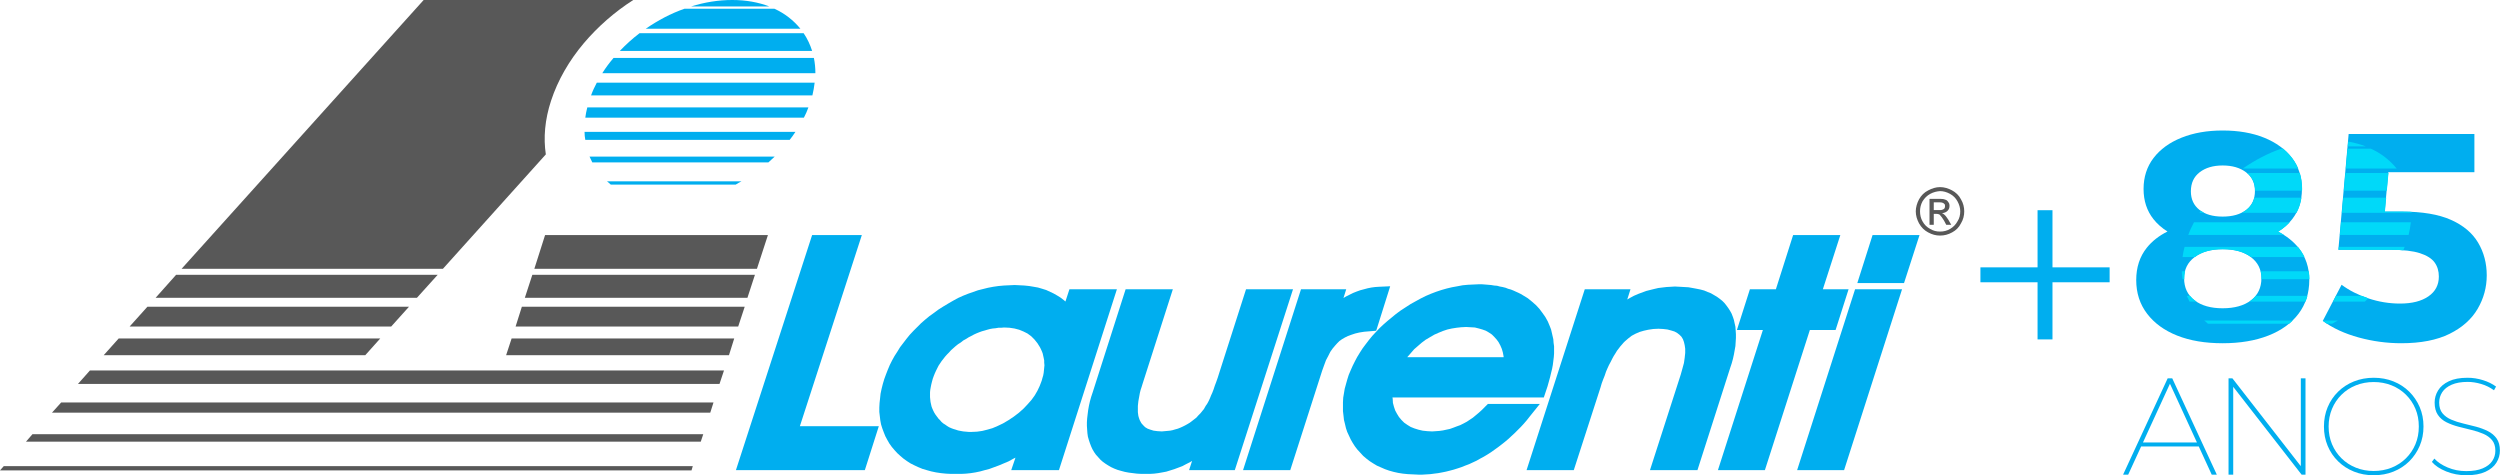 <?xml version="1.0" encoding="UTF-8" standalone="no"?>
<!DOCTYPE svg PUBLIC "-//W3C//DTD SVG 1.1//EN" "http://www.w3.org/Graphics/SVG/1.1/DTD/svg11.dtd">
<svg width="100%" height="100%" viewBox="0 0 5995 1140" version="1.1" xmlns="http://www.w3.org/2000/svg" xmlns:xlink="http://www.w3.org/1999/xlink" xml:space="preserve" xmlns:serif="http://www.serif.com/" style="fill-rule:evenodd;clip-rule:evenodd;stroke-linejoin:round;stroke-miterlimit:2;">
    <g transform="matrix(-4.167,0,0,4.167,248.601,851.834)">
        <path d="M-159.153,-9.632L-8.627,-9.632L0,0L-150.527,0L-159.153,-9.632Z" style="fill:rgb(88,88,88);fill-rule:nonzero;"/>
    </g>
    <g transform="matrix(-4.167,0,0,4.167,310.905,782.947)">
        <path d="M-160.734,-11.358L-10.207,-11.358L0,0L-150.526,0L-160.734,-11.358Z" style="fill:rgb(88,88,88);fill-rule:nonzero;"/>
    </g>
    <g transform="matrix(4.167,0,0,4.167,62.298,1041.14)">
        <path d="M0,4.312L388.322,4.312L389.76,0L3.739,0L0,4.312Z" style="fill:rgb(88,88,88);fill-rule:nonzero;"/>
    </g>
    <g transform="matrix(4.167,0,0,4.167,0,1117.81)">
        <path d="M0,2.444L397.954,2.444L398.673,0L2.157,0L0,2.444Z" style="fill:rgb(88,88,88);fill-rule:nonzero;"/>
    </g>
    <g transform="matrix(-4.167,0,0,4.167,373.205,714.059)">
        <path d="M-162.315,-13.227L-11.788,-13.227L0,0L-150.382,0L-162.315,-13.227Z" style="fill:rgb(88,88,88);fill-rule:nonzero;"/>
    </g>
    <g transform="matrix(4.167,0,0,4.167,1308.9,274.363)">
        <path d="M0,23.003C-1.438,13.514 -0.575,3.018 3.019,-7.907C6.9,-19.697 13.37,-30.911 21.853,-40.974C29.903,-50.463 39.536,-58.946 50.319,-65.847L-70.303,-65.847L-209.616,88.85L-59.233,88.85L0,23.003Z" style="fill:rgb(88,88,88);fill-rule:nonzero;"/>
    </g>
    <g transform="matrix(-4.167,0,0,4.167,1258.58,714.059)">
        <path d="M-132.412,-13.227L-4.314,-13.227L0,0L-128.1,0L-132.412,-13.227Z" style="fill:rgb(88,88,88);fill-rule:nonzero;"/>
    </g>
    <g transform="matrix(4.167,0,0,4.167,1236.42,735.621)">
        <path d="M0,11.358L128.099,11.358L131.838,0L3.595,0L0,11.358Z" style="fill:rgb(88,88,88);fill-rule:nonzero;"/>
    </g>
    <g transform="matrix(-4.167,0,0,4.167,1281.35,644.568)">
        <path d="M-134.424,-19.409L-6.181,-19.409L0,0L-128.098,0L-134.424,-19.409Z" style="fill:rgb(88,88,88);fill-rule:nonzero;"/>
    </g>
    <g transform="matrix(4.167,0,0,4.167,186.9,888.376)">
        <path d="M0,7.764L369.201,7.764L371.789,0L6.902,0L0,7.764Z" style="fill:rgb(88,88,88);fill-rule:nonzero;"/>
    </g>
    <g transform="matrix(4.167,0,0,4.167,124.602,965.056)">
        <path d="M0,5.894L378.833,5.894L380.702,0L5.319,0L0,5.894Z" style="fill:rgb(88,88,88);fill-rule:nonzero;"/>
    </g>
    <g transform="matrix(4.167,0,0,4.167,1213.66,811.7)">
        <path d="M0,9.632L128.243,9.632L131.261,0L3.163,0L0,9.632Z" style="fill:rgb(88,88,88);fill-rule:nonzero;"/>
    </g>
    <g transform="matrix(4.167,0,0,4.167,4694.07,482.829)">
        <path d="M0,11.501C-1.006,13.37 -2.442,14.807 -4.169,15.815C-6.037,16.964 -8.05,17.396 -10.062,17.396C-12.077,17.396 -13.944,16.964 -15.814,15.815C-17.683,14.807 -19.12,13.37 -20.126,11.501C-21.134,9.776 -21.563,7.763 -21.563,5.75C-21.563,3.737 -21.134,1.869 -20.126,0C-18.977,-1.869 -17.538,-3.307 -15.67,-4.313C-13.8,-5.32 -11.932,-5.751 -10.062,-5.895C-8.05,-5.895 -6.182,-5.32 -4.312,-4.313C-2.442,-3.307 -1.006,-1.869 0,0C1.008,1.869 1.583,3.737 1.583,5.75C1.583,7.763 1.152,9.776 0,11.501M2.014,-1.15C0.864,-3.451 -1.006,-5.176 -3.163,-6.327C-5.318,-7.476 -7.619,-8.195 -10.062,-8.195C-12.363,-8.195 -14.664,-7.476 -16.819,-6.327C-19.12,-5.176 -20.846,-3.451 -22.14,-1.15C-23.289,1.006 -24.008,3.451 -24.008,5.75C-24.008,8.195 -23.289,10.495 -22.14,12.652C-20.846,14.952 -19.12,16.676 -16.963,17.827C-14.664,19.121 -12.363,19.696 -10.062,19.696C-7.619,19.696 -5.318,19.121 -3.019,17.827C-0.862,16.676 0.864,14.952 2.014,12.652C3.307,10.495 3.882,8.195 3.882,5.75C3.882,3.451 3.307,1.006 2.014,-1.15" style="fill:rgb(88,88,88);fill-rule:nonzero;"/>
    </g>
    <g transform="matrix(4.167,0,0,4.167,4649.15,512.178)">
        <path d="M0.719,-2.012L-2.876,-2.012L-2.876,-6.47L0.719,-6.47C1.437,-6.47 2.014,-6.325 2.301,-6.182C2.732,-6.038 3.021,-5.75 3.307,-5.462C3.594,-5.175 3.594,-4.744 3.594,-4.313C3.594,-3.593 3.449,-3.019 2.874,-2.587C2.443,-2.3 1.726,-2.012 0.719,-2.012ZM3.163,0.576C2.874,0.288 2.443,0.001 1.868,-0.287C3.163,-0.287 4.313,-0.862 5.033,-1.581C5.895,-2.444 6.183,-3.307 6.183,-4.456C6.183,-5.175 6.039,-6.038 5.464,-6.613C5.033,-7.331 4.456,-7.907 3.594,-8.051C3.021,-8.339 2.014,-8.482 0.719,-8.482L-5.32,-8.482L-5.32,6.47L-2.876,6.47L-2.876,0.144L-1.437,0.144C-0.72,0.144 0,0.288 0.431,0.576C0.575,0.719 0.719,0.719 0.719,0.863C1.293,1.438 2.157,2.588 3.021,4.026L4.313,6.47L7.19,6.47L5.464,3.451C4.6,2.157 3.882,1.151 3.163,0.576" style="fill:rgb(88,88,88);fill-rule:nonzero;"/>
    </g>
    <g transform="matrix(4.167,0,0,4.167,4309.5,693.689)">
        <path d="M0,104.089L27.027,104.089L60.382,0L33.353,0L0,104.089Z" style="fill:rgb(0,174,239);fill-rule:nonzero;"/>
    </g>
    <g transform="matrix(4.167,0,0,4.167,4453.86,563.698)">
        <path d="M0,27.604L26.885,27.604L35.798,0L8.769,0L0,27.604Z" style="fill:rgb(0,174,239);fill-rule:nonzero;"/>
    </g>
    <g transform="matrix(4.167,0,0,4.167,4401.75,899.76)">
        <path d="M0,-26.023L7.476,-49.457L-7.332,-49.457L2.73,-80.655L-24.441,-80.655L-34.363,-49.457L-49.314,-49.457L-56.79,-26.023L-41.839,-26.023L-67.718,54.632L-40.689,54.632L-14.808,-26.023L0,-26.023Z" style="fill:rgb(0,174,239);fill-rule:nonzero;"/>
    </g>
    <g transform="matrix(4.167,0,0,4.167,4152.54,942.886)">
        <path d="M0,-17.107L0.72,-19.696L1.295,-22.283L1.728,-24.728L2.159,-27.171L2.301,-29.472L2.445,-31.772L2.445,-33.929L2.301,-36.085L2.159,-38.242L1.728,-40.111L1.295,-42.124L0.72,-43.848L0,-45.718L-0.862,-47.299L-1.868,-48.881L-3.019,-50.462L-4.169,-51.9L-5.462,-53.194L-6.901,-54.344L-8.482,-55.494L-10.206,-56.5L-11.932,-57.507L-13.802,-58.226L-15.812,-59.089L-17.971,-59.664L-20.128,-60.095L-22.427,-60.526L-24.872,-60.958L-27.316,-61.101L-29.903,-61.245L-32.635,-61.389L-35.078,-61.245L-37.522,-61.101L-39.967,-60.813L-42.268,-60.526L-44.711,-59.951L-47.012,-59.376L-49.312,-58.801L-51.612,-57.938L-53.914,-57.075L-56.213,-56.069L-58.369,-54.919L-60.095,-53.912L-58.225,-59.807L-84.535,-59.807L-118.033,44.282L-90.86,44.282L-75.477,-3.306L-74.759,-5.75L-73.897,-8.05L-73.033,-10.207L-72.314,-12.363L-71.452,-14.376L-70.59,-16.245L-69.584,-18.114L-68.722,-19.839L-67.858,-21.421L-66.852,-23.002L-65.988,-24.44L-64.984,-25.734L-64.12,-26.884L-63.114,-28.034L-62.252,-29.04L-61.388,-29.903L-59.375,-31.629L-57.505,-33.066L-55.349,-34.216L-53.05,-35.223L-50.606,-35.941L-48.017,-36.517L-45.142,-36.947L-42.124,-37.092L-39.392,-36.947L-36.947,-36.66L-34.792,-36.085L-32.922,-35.51L-31.34,-34.647L-30.046,-33.641L-28.897,-32.491L-28.033,-31.054L-27.46,-29.472L-27.027,-27.603L-26.74,-25.59L-26.74,-23.146L-27.027,-20.414L-27.46,-17.395L-28.322,-14.232L-29.328,-10.638L-47.012,44.282L-19.695,44.282L-0.862,-14.519L0,-17.107Z" style="fill:rgb(0,174,239);fill-rule:nonzero;"/>
    </g>
    <g transform="matrix(4.167,0,0,4.167,3232.42,1008.19)">
        <path d="M0,-48.596L2.012,-49.314L4.171,-50.033L6.614,-50.608L9.344,-51.039L16.246,-51.614L24.297,-77.205L17.971,-76.919L15.672,-76.774L13.516,-76.487L11.359,-76.056L9.202,-75.481L7.045,-74.905L5.033,-74.187L2.876,-73.324L0.864,-72.317L-1.151,-71.311L-2.586,-70.449L-1.006,-75.481L-27.027,-75.481L-60.382,28.609L-33.21,28.609L-14.808,-28.756L-13.658,-31.918L-12.652,-34.649L-11.357,-37.094L-10.206,-39.395L-8.914,-41.263L-7.474,-42.989L-6.182,-44.426L-4.887,-45.721L-3.449,-46.727L-1.726,-47.733L0,-48.596Z" style="fill:rgb(0,174,239);fill-rule:nonzero;"/>
    </g>
    <g transform="matrix(4.167,0,0,4.167,2988.01,1136.38)">
        <path d="M0,-106.246L-15.384,-58.227L-16.245,-55.495L-17.107,-53.051L-17.971,-50.751L-18.689,-48.594L-19.408,-46.725L-20.128,-45.144L-20.701,-43.707L-21.276,-42.412L-21.854,-41.262L-22.427,-40.256L-23.147,-39.249L-23.722,-38.243L-24.295,-37.237L-25.017,-36.374L-25.59,-35.655L-26.309,-34.792L-27.458,-33.643L-28.608,-32.349L-31.198,-30.335L-32.349,-29.473L-33.784,-28.611L-35.078,-27.891L-36.518,-27.173L-37.81,-26.597L-39.247,-26.022L-40.831,-25.591L-42.266,-25.16L-43.705,-24.873L-45.287,-24.728L-46.868,-24.585L-48.45,-24.441L-50.895,-24.585L-53.194,-24.873L-55.064,-25.448L-56.644,-26.022L-58.083,-26.885L-59.231,-28.036L-60.238,-29.185L-61.101,-30.767L-61.388,-31.486L-61.677,-32.349L-61.965,-33.355L-62.107,-34.361L-62.252,-35.512L-62.252,-39.106L-62.107,-40.544L-61.965,-41.838L-61.677,-43.419L-61.388,-45L-61.101,-46.582L-60.67,-48.307L-60.095,-50.032L-59.52,-51.901L-42.124,-106.246L-69.297,-106.246L-88.275,-46.869L-89.136,-44.281L-89.856,-41.693L-90.431,-39.106L-90.862,-36.661L-91.149,-34.361L-91.438,-31.917L-91.58,-29.76L-91.58,-27.603L-91.438,-25.448L-91.293,-23.435L-91.006,-21.422L-90.431,-19.41L-89.856,-17.684L-89.136,-15.815L-88.419,-14.233L-87.411,-12.509L-86.405,-11.071L-85.112,-9.632L-83.817,-8.195L-82.522,-7.045L-80.941,-5.895L-79.359,-4.888L-77.635,-3.882L-75.767,-3.02L-73.897,-2.3L-71.885,-1.725L-69.726,-1.151L-67.427,-0.719L-65.128,-0.431L-62.827,-0.144L-60.238,0L-55.351,0L-52.905,-0.144L-50.606,-0.431L-48.161,-0.863L-45.862,-1.294L-41.26,-2.732L-38.961,-3.594L-36.66,-4.457L-34.505,-5.607L-32.204,-6.757L-31.054,-7.477L-32.779,-2.157L-6.468,-2.157L27.029,-106.246L0,-106.246Z" style="fill:rgb(0,174,239);fill-rule:nonzero;"/>
    </g>
    <g transform="matrix(4.167,0,0,4.167,2066.69,1127.39)">
        <path d="M0,-135.287L-28.609,-135.287L-72.459,0L1.726,0L9.776,-25.303L-35.655,-25.303L0,-135.287Z" style="fill:rgb(0,174,239);fill-rule:nonzero;"/>
    </g>
    <g transform="matrix(-4.167,0,0,4.167,1455.67,442.691)">
        <path d="M-77.349,-1.869L0,-1.869C-0.72,-1.294 -1.439,-0.719 -2.157,0L-74.042,0C-75.192,-0.719 -76.198,-1.294 -77.349,-1.869" style="fill:rgb(0,174,239);fill-rule:nonzero;"/>
    </g>
    <g transform="matrix(-4.167,0,0,4.167,1413.73,389.374)">
        <path d="M-106.534,-3.306L0,-3.306C-0.576,-2.155 -1.008,-1.149 -1.582,0L-102.94,0C-104.089,-1.149 -105.384,-2.155 -106.534,-3.306" style="fill:rgb(0,174,239);fill-rule:nonzero;"/>
    </g>
    <g transform="matrix(-4.167,0,0,4.167,1401.76,335.462)">
        <path d="M-121.341,-4.6L0,-4.6C0,-3.019 -0.144,-1.437 -0.431,0L-118.035,0C-119.185,-1.437 -120.335,-3.019 -121.341,-4.6" style="fill:rgb(0,174,239);fill-rule:nonzero;"/>
    </g>
    <g transform="matrix(-4.167,0,0,4.167,1403.55,282.151)">
        <path d="M-128.386,-5.895L-1.15,-5.895C-0.574,-3.882 -0.287,-1.869 0,0L-125.798,0C-126.805,-1.869 -127.667,-3.882 -128.386,-5.895" style="fill:rgb(0,174,239);fill-rule:nonzero;"/>
    </g>
    <g transform="matrix(-4.167,0,0,4.167,1417.33,228.833)">
        <path d="M-128.674,-7.332L-3.308,-7.332C-2.014,-4.887 -0.863,-2.444 0,0L-127.38,0C-127.955,-2.444 -128.386,-4.887 -128.674,-7.332" style="fill:rgb(0,174,239);fill-rule:nonzero;"/>
    </g>
    <g transform="matrix(4.167,0,0,4.167,1444.29,138.98)">
        <path d="M0,8.77L122.635,8.77C122.635,5.75 122.348,2.875 121.773,0L6.469,0C4.025,2.875 1.869,5.75 0,8.77" style="fill:rgb(0,174,239);fill-rule:nonzero;"/>
    </g>
    <g transform="matrix(4.167,0,0,4.167,1486.22,79.676)">
        <path d="M0,10.207L110.703,10.207C109.552,6.613 107.971,3.163 105.814,0L11.358,0C7.188,3.163 3.45,6.613 0,10.207" style="fill:rgb(0,174,239);fill-rule:nonzero;"/>
    </g>
    <g transform="matrix(-4.167,0,0,4.167,1610.82,68.888)">
        <path d="M-59.09,-11.501L-7.333,-11.501C0.574,-8.769 8.05,-4.744 14.952,0L-74.042,0C-70.16,-4.744 -65.128,-8.769 -59.09,-11.501" style="fill:rgb(0,174,239);fill-rule:nonzero;"/>
    </g>
    <g transform="matrix(4.167,0,0,4.167,1755.79,15.576)">
        <path d="M0,-3.738C-7.907,-3.738 -15.959,-2.444 -23.722,0L21.422,0C15.096,-2.444 7.907,-3.738 0,-3.738" style="fill:rgb(0,174,239);fill-rule:nonzero;"/>
    </g>
    <g transform="matrix(4.167,0,0,4.167,2487.82,882.982)">
        <path d="M0,12.94L-1.581,15.672L-3.451,18.26L-5.608,20.704L-7.909,23.148L-10.641,25.592L-13.658,27.893L-16.678,29.905L-19.841,31.774L-22.86,33.212L-25.88,34.506L-28.899,35.368L-31.774,36.087L-34.793,36.518L-37.956,36.662L-39.537,36.662L-41.119,36.518L-42.7,36.375L-44.283,36.087L-45.72,35.8L-47.013,35.368L-48.452,34.937L-49.601,34.506L-50.895,33.931L-52.045,33.212L-53.052,32.493L-54.202,31.774L-55.208,30.911L-56.071,29.905L-56.934,29.042L-57.796,27.893L-58.659,26.742L-59.377,25.592L-59.953,24.442L-60.528,23.148L-60.959,21.998L-61.247,20.704L-61.534,19.41L-61.678,18.116L-61.822,16.678L-61.822,13.803L-61.678,12.365L-61.391,10.783L-61.103,9.346L-60.671,7.621L-60.24,6.039L-59.665,4.458L-59.09,3.02L-58.371,1.439L-57.653,0.001L-56.934,-1.436L-56.071,-2.73L-55.208,-4.025L-53.196,-6.613L-52.045,-7.906L-50.895,-9.057L-49.745,-10.351L-48.452,-11.5L-47.158,-12.651L-45.72,-13.801L-44.138,-14.808L-42.7,-15.957L-41.119,-16.82L-39.537,-17.826L-38.1,-18.546L-36.519,-19.408L-34.937,-20.127L-33.499,-20.701L-31.918,-21.277L-30.336,-21.708L-28.899,-22.14L-27.318,-22.57L-25.736,-22.858L-24.155,-23.002L-22.429,-23.29L-20.847,-23.29L-19.266,-23.433L-16.103,-23.29L-13.227,-22.858L-10.497,-22.14L-8.051,-21.133L-5.753,-19.983L-3.594,-18.401L-1.726,-16.532L0,-14.376L0.718,-13.226L1.437,-12.076L2.01,-10.926L2.588,-9.631L3.019,-8.482L3.305,-7.188L3.592,-5.894L3.881,-4.456L3.881,-3.162L4.025,-1.724L3.881,-0.287L3.738,1.151L3.592,2.588L3.305,4.17L2.874,5.608L2.443,7.189L1.293,10.208L0,12.94ZM18.4,-45.43L16.101,-38.386L15.095,-39.248L13.227,-40.686L11.357,-41.836L9.344,-42.986L7.188,-43.992L5.031,-44.999L2.732,-45.718L0.287,-46.436L-2.159,-46.868L-4.744,-47.3L-7.476,-47.587L-10.208,-47.73L-13.084,-47.875L-16.247,-47.73L-19.266,-47.587L-22.429,-47.3L-25.447,-46.868L-28.468,-46.293L-31.342,-45.574L-34.218,-44.855L-37.094,-43.849L-39.969,-42.843L-42.845,-41.692L-45.72,-40.398L-48.595,-38.817L-51.327,-37.235L-54.202,-35.51L-56.934,-33.785L-59.665,-31.773L-62.254,-29.903L-64.697,-27.89L-66.998,-25.878L-71.31,-21.564L-73.467,-19.264L-75.336,-16.964L-79.074,-12.076L-80.656,-9.488L-82.237,-7.044L-83.674,-4.456L-84.969,-1.868L-86.119,0.864L-87.125,3.451L-88.132,6.183L-88.994,9.059L-89.714,11.934L-90.288,14.666L-90.576,17.397L-90.863,19.985L-91.007,22.573L-91.007,25.161L-90.72,27.605L-90.432,30.048L-90,32.349L-89.282,34.649L-88.419,36.949L-87.557,39.106L-86.406,41.263L-85.256,43.275L-83.819,45.289L-82.237,47.157L-80.656,48.882L-78.93,50.464L-77.061,52.045L-75.049,53.483L-73.036,54.777L-70.735,55.928L-68.579,56.934L-66.135,57.94L-63.691,58.659L-61.103,59.377L-58.371,59.953L-55.496,60.384L-52.621,60.672L-49.745,60.815L-43.851,60.815L-41.119,60.672L-38.388,60.384L-35.656,59.953L-32.924,59.377L-30.336,58.659L-27.606,57.94L-22.142,55.928L-19.41,54.777L-16.678,53.627L-14.091,52.19L-12.651,51.47L-15.097,58.659L12.363,58.659L45.718,-45.43L18.4,-45.43Z" style="fill:rgb(0,174,239);fill-rule:nonzero;"/>
    </g>
    <g transform="matrix(4.167,0,0,4.167,3374.99,963.855)">
        <path d="M0,-25.878L2.014,-28.179L3.882,-30.336L6.039,-32.204L8.196,-34.073L10.497,-35.799L12.94,-37.236L15.384,-38.674L17.971,-39.824L20.416,-40.831L23.004,-41.692L25.592,-42.268L28.324,-42.7L30.911,-42.987L33.788,-43.131L36.375,-42.987L38.818,-42.843L41.12,-42.268L43.132,-41.692L45.144,-40.974L46.87,-39.968L48.596,-38.817L50.033,-37.38L51.326,-35.942L52.476,-34.361L53.482,-32.491L54.346,-30.479L54.921,-28.467L55.353,-26.166L55.353,-25.735L0,-25.735L0,-25.878ZM70.303,8.483L76.2,1.15L46.295,1.15L42.701,4.745L41.12,6.182L39.394,7.62L37.668,9.057L35.942,10.208L34.219,11.358L32.348,12.364L30.336,13.37L28.324,14.089L26.456,14.809L24.443,15.527L22.429,15.958L20.416,16.39L18.404,16.678L16.39,16.821L14.235,16.965L11.503,16.821L8.771,16.533L6.328,15.958L4.027,15.24L1.87,14.377L0,13.227L-1.868,11.933L-3.45,10.352L-4.887,8.626L-6.037,6.757L-7.044,4.888L-7.763,2.731L-8.337,0.576L-8.481,-1.869L-8.625,-2.587L78.499,-2.587L80.656,-9.057L81.375,-11.645L82.093,-14.233L82.668,-16.677L83.243,-18.977L83.674,-21.278L83.963,-23.578L84.249,-25.878L84.394,-27.891L84.394,-32.06L84.107,-34.073L83.963,-36.086L83.101,-39.824L82.668,-41.692L81.949,-43.562L80.8,-46.293L79.363,-48.881L77.637,-51.326L75.911,-53.626L73.899,-55.782L71.598,-57.796L69.297,-59.664L66.711,-61.246L65.272,-62.108L63.835,-62.828L62.542,-63.402L60.959,-64.122L59.522,-64.697L57.94,-65.128L56.503,-65.703L54.777,-66.134L53.196,-66.421L51.615,-66.852L49.889,-66.997L48.165,-67.284L44.713,-67.572L42.843,-67.715L40.975,-67.715L37.956,-67.572L34.794,-67.428L31.773,-67.14L28.754,-66.565L25.592,-65.99L22.573,-65.271L19.552,-64.409L16.534,-63.402L13.515,-62.252L10.497,-60.959L7.621,-59.521L4.744,-57.939L1.87,-56.357L-1.006,-54.488L-3.881,-52.619L-6.613,-50.607L-11.499,-46.581L-13.8,-44.569L-16.101,-42.412L-18.258,-40.111L-20.27,-37.955L-22.14,-35.654L-24.009,-33.211L-25.734,-30.91L-27.314,-28.467L-28.897,-25.878L-30.19,-23.435L-31.485,-20.846L-32.633,-18.258L-33.786,-15.527L-34.648,-12.796L-35.367,-10.208L-36.085,-7.619L-36.516,-5.032L-36.949,-2.444L-37.091,0.144L-37.091,5.32L-36.802,7.763L-36.516,10.352L-35.942,12.652L-35.367,15.096L-34.648,17.252L-33.64,19.409L-32.633,21.566L-31.485,23.578L-30.19,25.591L-28.753,27.46L-27.027,29.329L-25.446,31.054L-23.578,32.636L-21.707,34.074L-19.695,35.368L-17.539,36.661L-15.239,37.668L-12.938,38.674L-10.493,39.537L-7.907,40.255L-5.318,40.831L-2.588,41.262L0.288,41.549L3.309,41.693L6.328,41.837L8.628,41.837L10.928,41.693L13.227,41.549L15.384,41.262L17.684,40.975L19.985,40.543L22.142,40.112L24.443,39.537L26.6,38.961L28.899,38.243L31.056,37.524L33.212,36.661L35.511,35.799L37.668,34.792L39.825,33.786L41.839,32.636L43.994,31.486L46.151,30.192L48.165,28.897L50.177,27.46L52.19,26.022L54.06,24.585L56.07,23.004L57.94,21.422L59.81,19.696L61.678,17.972L63.404,16.246L65.272,14.377L66.998,12.508L68.724,10.495L70.303,8.483Z" style="fill:rgb(0,174,239);fill-rule:nonzero;"/>
    </g>
    <g transform="matrix(-4.167,0,0,4.167,9868.79,-6.734)">
        <rect x="1187.17" y="122.588" width="8.587" height="74.351" style="fill:rgb(0,174,239);"/>
    </g>
    <g transform="matrix(-4.167,0,0,4.167,9868.8,-6.734)">
        <rect x="1154.29" y="155.47" width="74.351" height="8.587" style="fill:rgb(0,174,239);"/>
    </g>
    <g transform="matrix(4.167,0,0,4.167,5128.1,974.885)">
        <path d="M0,22.977L1.031,20.679L34.945,20.679L35.974,22.977L0,22.977ZM-8.875,39.222L16.799,-16.245L19.414,-16.245L45.086,39.222L42.155,39.222L17.512,-14.423L18.7,-14.423L-5.943,39.222L-8.875,39.222Z" style="fill:rgb(0,174,239);fill-rule:nonzero;"/>
    </g>
    <g transform="matrix(4.167,0,0,4.167,5344.03,907.195)">
        <path d="M0,55.467L0,0L2.218,0L42.947,52.297L41.6,52.297L41.6,0L44.294,0L44.294,55.467L42.075,55.467L1.347,3.169L2.694,3.169L2.694,55.467L0,55.467Z" style="fill:rgb(0,174,239);fill-rule:nonzero;"/>
    </g>
    <g transform="matrix(4.167,0,0,4.167,5692.01,916.112)">
        <path d="M0,51.187C3.697,51.187 7.131,50.553 10.302,49.285C13.471,48.018 16.23,46.222 18.582,43.898C20.932,41.573 22.754,38.865 24.049,35.775C25.343,32.685 25.991,29.292 25.991,25.593C25.991,21.896 25.343,18.502 24.049,15.411C22.754,12.321 20.932,9.614 18.582,7.289C16.23,4.966 13.471,3.169 10.302,1.901C7.131,0.633 3.697,-0.001 0,-0.001C-3.644,-0.001 -7.052,0.633 -10.221,1.901C-13.39,3.169 -16.152,4.966 -18.501,7.289C-20.853,9.614 -22.676,12.335 -23.969,15.451C-25.264,18.568 -25.91,21.948 -25.91,25.593C-25.91,29.292 -25.264,32.685 -23.969,35.775C-22.676,38.865 -20.853,41.573 -18.501,43.898C-16.152,46.222 -13.39,48.018 -10.221,49.285C-7.052,50.553 -3.644,51.187 0,51.187M0,53.644C-4.068,53.644 -7.844,52.944 -11.33,51.544C-14.817,50.145 -17.855,48.176 -20.443,45.641C-23.031,43.105 -25.039,40.134 -26.465,36.726C-27.892,33.319 -28.604,29.609 -28.604,25.593C-28.604,21.579 -27.892,17.868 -26.465,14.46C-25.039,11.053 -23.031,8.082 -20.443,5.546C-17.855,3.01 -14.817,1.043 -11.33,-0.357C-7.844,-1.756 -4.041,-2.457 0.079,-2.457C4.147,-2.457 7.925,-1.756 11.411,-0.357C14.897,1.043 17.92,3.01 20.483,5.546C23.045,8.082 25.052,11.041 26.505,14.421C27.958,17.802 28.685,21.526 28.685,25.593C28.685,29.609 27.958,33.319 26.505,36.726C25.052,40.134 23.045,43.105 20.483,45.641C17.92,48.176 14.897,50.145 11.411,51.544C7.925,52.944 4.121,53.644 0,53.644" style="fill:rgb(0,174,239);fill-rule:nonzero;"/>
    </g>
    <g transform="matrix(4.167,0,0,4.167,5914.2,905.875)">
        <path d="M0,56.101C-4.068,56.101 -7.912,55.375 -11.53,53.922C-15.149,52.469 -17.908,50.633 -19.81,48.415L-18.383,46.512C-16.588,48.521 -14.04,50.224 -10.737,51.623C-7.436,53.024 -3.883,53.723 -0.079,53.723C3.776,53.723 6.945,53.196 9.429,52.139C11.911,51.082 13.747,49.67 14.936,47.899C16.124,46.13 16.719,44.163 16.719,41.996C16.719,39.46 16.084,37.427 14.818,35.895C13.549,34.363 11.871,33.149 9.786,32.249C7.698,31.352 5.427,30.613 2.971,30.031C0.515,29.45 -1.969,28.83 -4.477,28.169C-6.987,27.509 -9.285,26.663 -11.371,25.633C-13.459,24.603 -15.122,23.177 -16.363,21.355C-17.605,19.532 -18.225,17.169 -18.225,14.263C-18.225,11.78 -17.566,9.457 -16.245,7.29C-14.924,5.124 -12.864,3.367 -10.063,2.02C-7.264,0.673 -3.673,0 0.713,0C3.724,0 6.695,0.463 9.627,1.386C12.559,2.311 15.055,3.54 17.115,5.071L15.927,7.21C13.707,5.574 11.252,4.358 8.558,3.566C5.863,2.773 3.274,2.377 0.792,2.377C-2.906,2.377 -5.983,2.919 -8.439,4.001C-10.896,5.085 -12.705,6.524 -13.867,8.32C-15.029,10.116 -15.61,12.097 -15.61,14.263C-15.61,16.852 -14.976,18.912 -13.708,20.443C-12.44,21.976 -10.764,23.19 -8.677,24.088C-6.591,24.987 -4.307,25.726 -1.823,26.307C0.66,26.889 3.142,27.509 5.626,28.169C8.108,28.83 10.392,29.688 12.48,30.744C14.566,31.801 16.23,33.214 17.472,34.983C18.712,36.754 19.334,39.064 19.334,41.917C19.334,44.4 18.66,46.724 17.313,48.89C15.966,51.056 13.853,52.8 10.974,54.119C8.095,55.44 4.437,56.101 0,56.101" style="fill:rgb(0,174,239);fill-rule:nonzero;"/>
    </g>
    <g transform="matrix(4.167,0,0,4.167,5942.42,562.723)">
        <path d="M0,4.565C-3.327,-1.015 -8.54,-5.383 -15.641,-8.54C-22.743,-11.694 -32.157,-13.275 -43.88,-13.275L-53.729,-13.275L-51.632,-35.933L-2.114,-35.933L-2.114,-57.914L-74.485,-57.914L-80.403,8.708L-50.305,8.708C-43.092,8.708 -37.483,9.358 -33.48,10.652C-29.481,11.949 -26.661,13.725 -25.026,15.979C-23.393,18.235 -22.574,20.94 -22.574,24.095C-22.574,28.943 -24.577,32.748 -28.576,35.509C-32.58,38.272 -38.019,39.651 -44.894,39.651C-51.095,39.651 -57.154,38.666 -63.072,36.692C-68.99,34.721 -74.147,32.1 -78.543,28.829L-89.365,49.628C-83.616,53.8 -76.712,56.983 -68.652,59.182C-60.593,61.38 -52.448,62.479 -44.218,62.479C-32.947,62.479 -23.673,60.674 -16.402,57.068C-9.131,53.461 -3.749,48.672 -0.254,42.695C3.239,36.721 4.988,30.296 4.988,23.419C4.988,16.43 3.323,10.145 0,4.565" style="fill:rgb(0,174,239);fill-rule:nonzero;"/>
    </g>
    <g transform="matrix(4.167,0,0,4.167,5397.81,415.822)">
        <path d="M0,73.048C-4.002,76.091 -9.442,77.613 -16.317,77.613C-23.081,77.613 -28.465,76.091 -32.465,73.048C-36.468,70.004 -38.468,65.777 -38.468,60.366C-38.468,55.293 -36.468,51.235 -32.465,48.191C-28.465,45.147 -23.081,43.626 -16.317,43.626C-9.442,43.626 -4.002,45.147 0,48.191C4.001,51.235 6.003,55.293 6.003,60.366C6.003,65.777 4.001,70.004 0,73.048M-29.506,-0.676C-26.124,-3.268 -21.728,-4.565 -16.317,-4.565C-10.795,-4.565 -6.314,-3.268 -2.874,-0.676C0.563,1.918 2.283,5.524 2.283,10.146C2.283,14.769 0.619,18.376 -2.705,20.967C-6.031,23.562 -10.568,24.856 -16.317,24.856C-21.955,24.856 -26.407,23.562 -29.675,20.967C-32.946,18.376 -34.579,14.825 -34.579,10.315C-34.579,5.58 -32.887,1.918 -29.506,-0.676M15.587,33.509C18.846,31.496 21.58,29.099 23.758,26.294C27.478,21.504 29.338,15.726 29.338,8.962C29.338,2.087 27.42,-3.86 23.589,-8.877C19.755,-13.892 14.428,-17.781 7.61,-20.545C0.788,-23.306 -7.186,-24.687 -16.317,-24.687C-25.223,-24.687 -33.115,-23.306 -39.99,-20.545C-46.867,-17.781 -52.223,-13.892 -56.053,-8.877C-59.887,-3.86 -61.803,2.087 -61.803,8.962C-61.803,15.726 -59.916,21.504 -56.138,26.294C-53.954,29.066 -51.245,31.437 -48.044,33.435C-52.958,35.897 -56.927,39.011 -59.943,42.78C-64,47.853 -66.03,54.054 -66.03,61.381C-66.03,68.82 -63.945,75.275 -59.774,80.742C-55.604,86.211 -49.826,90.409 -42.441,93.339C-35.06,96.269 -26.351,97.735 -16.317,97.735C-6.285,97.735 2.478,96.269 9.977,93.339C17.472,90.409 23.277,86.211 27.394,80.742C31.507,75.275 33.565,68.82 33.565,61.381C33.565,54.168 31.507,47.996 27.394,42.865C24.361,39.087 20.421,35.972 15.587,33.509" style="fill:rgb(0,174,239);fill-rule:nonzero;"/>
    </g>
    <g transform="matrix(4.167,0,0,4.167,-60.104,-186.455)">
        <clipPath id="_clip1">
            <path d="M1269.91,124.002C1263.03,126.765 1257.68,130.654 1253.85,135.669C1250.01,140.687 1248.1,146.634 1248.1,153.508C1248.1,160.273 1249.98,166.051 1253.76,170.84C1255.94,173.612 1258.65,175.984 1261.86,177.982C1256.94,180.444 1252.97,183.557 1249.96,187.327C1245.9,192.4 1243.87,198.601 1243.87,205.927C1243.87,213.367 1245.95,219.821 1250.12,225.288C1254.3,230.757 1260.07,234.955 1267.46,237.885C1274.84,240.815 1283.55,242.281 1293.58,242.281C1303.61,242.281 1312.38,240.815 1319.88,237.885C1327.37,234.955 1333.17,230.757 1337.29,225.288C1341.41,219.821 1343.46,213.367 1343.46,205.927C1343.46,198.714 1341.41,192.542 1337.29,187.411C1334.26,183.634 1330.32,180.518 1325.49,178.055C1328.74,176.042 1331.48,173.646 1333.66,170.84C1337.38,166.051 1339.24,160.273 1339.24,153.508C1339.24,146.634 1337.32,140.687 1333.49,135.669C1329.65,130.654 1324.33,126.765 1317.51,124.002C1310.69,121.24 1302.71,119.859 1293.58,119.859C1284.67,119.859 1276.78,121.24 1269.91,124.002ZM1280.22,165.514C1276.95,162.922 1275.32,159.372 1275.32,154.861C1275.32,150.127 1277.01,146.465 1280.39,143.87C1283.77,141.278 1288.17,139.981 1293.58,139.981C1299.1,139.981 1303.59,141.278 1307.03,143.87C1310.46,146.465 1312.18,150.071 1312.18,154.692C1312.18,159.316 1310.52,162.922 1307.19,165.514C1303.87,168.108 1299.33,169.403 1293.58,169.403C1287.94,169.403 1283.49,168.108 1280.22,165.514ZM1277.43,217.594C1273.43,214.551 1271.43,210.323 1271.43,204.912C1271.43,199.839 1273.43,195.781 1277.43,192.737C1281.43,189.694 1286.82,188.172 1293.58,188.172C1300.46,188.172 1305.9,189.694 1309.9,192.737C1313.9,195.781 1315.9,199.839 1315.9,204.912C1315.9,210.323 1313.9,214.551 1309.9,217.594C1305.9,220.637 1300.46,222.159 1293.58,222.159C1286.82,222.159 1281.43,220.637 1277.43,217.594Z" clip-rule="nonzero"/>
        </clipPath>
        <g clip-path="url(#_clip1)">
            <g transform="matrix(-1,0,0,1,1282.88,231.045)">
                <path d="M-76.995,-1.861L0,-1.861C-0.716,-1.288 -1.432,-0.716 -2.147,0L-73.703,0C-74.848,-0.716 -75.85,-1.288 -76.995,-1.861" style="fill:rgb(0,217,249);fill-rule:nonzero;"/>
            </g>
            <g transform="matrix(-1,0,0,1,1272.86,218.307)">
                <path d="M-106.047,-3.291L0,-3.291C-0.573,-2.146 -1.003,-1.144 -1.575,0L-102.47,0C-103.614,-1.144 -104.903,-2.146 -106.047,-3.291" style="fill:rgb(0,217,249);fill-rule:nonzero;"/>
            </g>
            <g transform="matrix(-1,0,0,1,1270,205.427)">
                <path d="M-120.787,-4.579L0,-4.579C0,-3.005 -0.144,-1.431 -0.43,0L-117.496,0C-118.64,-1.431 -119.786,-3.005 -120.787,-4.579" style="fill:rgb(0,217,249);fill-rule:nonzero;"/>
            </g>
            <g transform="matrix(-1,0,0,1,1270.43,192.691)">
                <path d="M-127.799,-5.868L-1.144,-5.868C-0.571,-3.864 -0.285,-1.861 0,0L-125.223,0C-126.225,-1.861 -127.084,-3.864 -127.799,-5.868" style="fill:rgb(0,217,249);fill-rule:nonzero;"/>
            </g>
            <g transform="matrix(-1,0,0,1,1273.72,179.953)">
                <path d="M-128.086,-7.299L-3.293,-7.299C-2.004,-4.866 -0.859,-2.434 0,0L-126.798,0C-127.371,-2.434 -127.8,-4.866 -128.086,-7.299" style="fill:rgb(0,217,249);fill-rule:nonzero;"/>
            </g>
            <g transform="matrix(1,0,0,1,1280.16,158.487)">
                <path d="M0,8.73L122.075,8.73C122.075,5.724 121.788,2.862 121.216,0L6.439,0C4.006,2.862 1.86,5.724 0,8.73" style="fill:rgb(0,217,249);fill-rule:nonzero;"/>
            </g>
            <g transform="matrix(1,0,0,1,1290.18,144.319)">
                <path d="M0,10.16L110.197,10.16C109.051,6.583 107.477,3.148 105.33,0L11.306,0C7.155,3.148 3.435,6.583 0,10.16" style="fill:rgb(0,217,249);fill-rule:nonzero;"/>
            </g>
            <g transform="matrix(-1,0,0,1,1319.95,141.742)">
                <path d="M-58.82,-11.449L-7.3,-11.449C0.571,-8.73 8.013,-4.723 14.883,0L-73.703,0C-69.84,-4.723 -64.831,-8.73 -58.82,-11.449" style="fill:rgb(0,217,249);fill-rule:nonzero;"/>
            </g>
            <g transform="matrix(1,0,0,1,1354.58,129.005)">
                <path d="M0,-3.721C-7.871,-3.721 -15.886,-2.433 -23.613,0L21.324,0C15.027,-2.433 7.871,-3.721 0,-3.721" style="fill:rgb(0,217,249);fill-rule:nonzero;"/>
            </g>
        </g>
    </g>
    <g transform="matrix(4.167,0,0,4.167,-60.104,-186.455)">
        <clipPath id="_clip2">
            <path d="M1366.12,121.888L1360.2,188.51L1390.3,188.51C1397.51,188.51 1403.12,189.161 1407.12,190.455C1411.12,191.752 1413.94,193.528 1415.58,195.781C1417.21,198.037 1418.03,200.743 1418.03,203.897C1418.03,208.747 1416.03,212.551 1412.03,215.311C1408.03,218.075 1402.59,219.454 1395.71,219.454C1389.51,219.454 1383.45,218.468 1377.53,216.495C1371.62,214.525 1366.46,211.903 1362.06,208.632L1351.24,229.43C1356.99,233.603 1363.89,236.786 1371.95,238.984C1380.01,241.182 1388.16,242.281 1396.39,242.281C1407.66,242.281 1416.93,240.477 1424.2,236.871C1431.47,233.264 1436.86,228.474 1440.35,222.498C1443.85,216.524 1445.59,210.098 1445.59,203.221C1445.59,196.233 1443.93,189.947 1440.61,184.367C1437.28,178.787 1432.07,174.42 1424.96,171.262C1417.86,168.108 1408.45,166.528 1396.73,166.528L1386.88,166.528L1388.97,143.87L1438.49,143.87L1438.49,121.888L1366.12,121.888Z" clip-rule="nonzero"/>
        </clipPath>
        <g clip-path="url(#_clip2)">
            <g transform="matrix(-1,0,0,1,1282.88,231.045)">
                <path d="M-76.995,-1.861L0,-1.861C-0.716,-1.288 -1.432,-0.716 -2.147,0L-73.703,0C-74.848,-0.716 -75.85,-1.288 -76.995,-1.861" style="fill:rgb(0,217,249);fill-rule:nonzero;"/>
            </g>
            <g transform="matrix(-1,0,0,1,1272.86,218.307)">
                <path d="M-106.047,-3.291L0,-3.291C-0.573,-2.146 -1.003,-1.144 -1.575,0L-102.47,0C-103.614,-1.144 -104.903,-2.146 -106.047,-3.291" style="fill:rgb(0,217,249);fill-rule:nonzero;"/>
            </g>
            <g transform="matrix(-1,0,0,1,1270,205.427)">
                <path d="M-120.787,-4.579L0,-4.579C0,-3.005 -0.144,-1.431 -0.43,0L-117.496,0C-118.64,-1.431 -119.786,-3.005 -120.787,-4.579" style="fill:rgb(0,217,249);fill-rule:nonzero;"/>
            </g>
            <g transform="matrix(-1,0,0,1,1270.43,192.691)">
                <path d="M-127.799,-5.868L-1.144,-5.868C-0.571,-3.864 -0.285,-1.861 0,0L-125.223,0C-126.225,-1.861 -127.084,-3.864 -127.799,-5.868" style="fill:rgb(0,217,249);fill-rule:nonzero;"/>
            </g>
            <g transform="matrix(-1,0,0,1,1273.72,179.953)">
                <path d="M-128.086,-7.299L-3.293,-7.299C-2.004,-4.866 -0.859,-2.434 0,0L-126.798,0C-127.371,-2.434 -127.8,-4.866 -128.086,-7.299" style="fill:rgb(0,217,249);fill-rule:nonzero;"/>
            </g>
            <g transform="matrix(1,0,0,1,1280.16,158.487)">
                <path d="M0,8.73L122.075,8.73C122.075,5.724 121.788,2.862 121.216,0L6.439,0C4.006,2.862 1.86,5.724 0,8.73" style="fill:rgb(0,217,249);fill-rule:nonzero;"/>
            </g>
            <g transform="matrix(1,0,0,1,1290.18,144.319)">
                <path d="M0,10.16L110.197,10.16C109.051,6.583 107.477,3.148 105.33,0L11.306,0C7.155,3.148 3.435,6.583 0,10.16" style="fill:rgb(0,217,249);fill-rule:nonzero;"/>
            </g>
            <g transform="matrix(-1,0,0,1,1319.95,141.742)">
                <path d="M-58.82,-11.449L-7.3,-11.449C0.571,-8.73 8.013,-4.723 14.883,0L-73.703,0C-69.84,-4.723 -64.831,-8.73 -58.82,-11.449" style="fill:rgb(0,217,249);fill-rule:nonzero;"/>
            </g>
            <g transform="matrix(1,0,0,1,1354.58,129.005)">
                <path d="M0,-3.721C-7.871,-3.721 -15.886,-2.433 -23.613,0L21.324,0C15.027,-2.433 7.871,-3.721 0,-3.721" style="fill:rgb(0,217,249);fill-rule:nonzero;"/>
            </g>
        </g>
    </g>
</svg>
